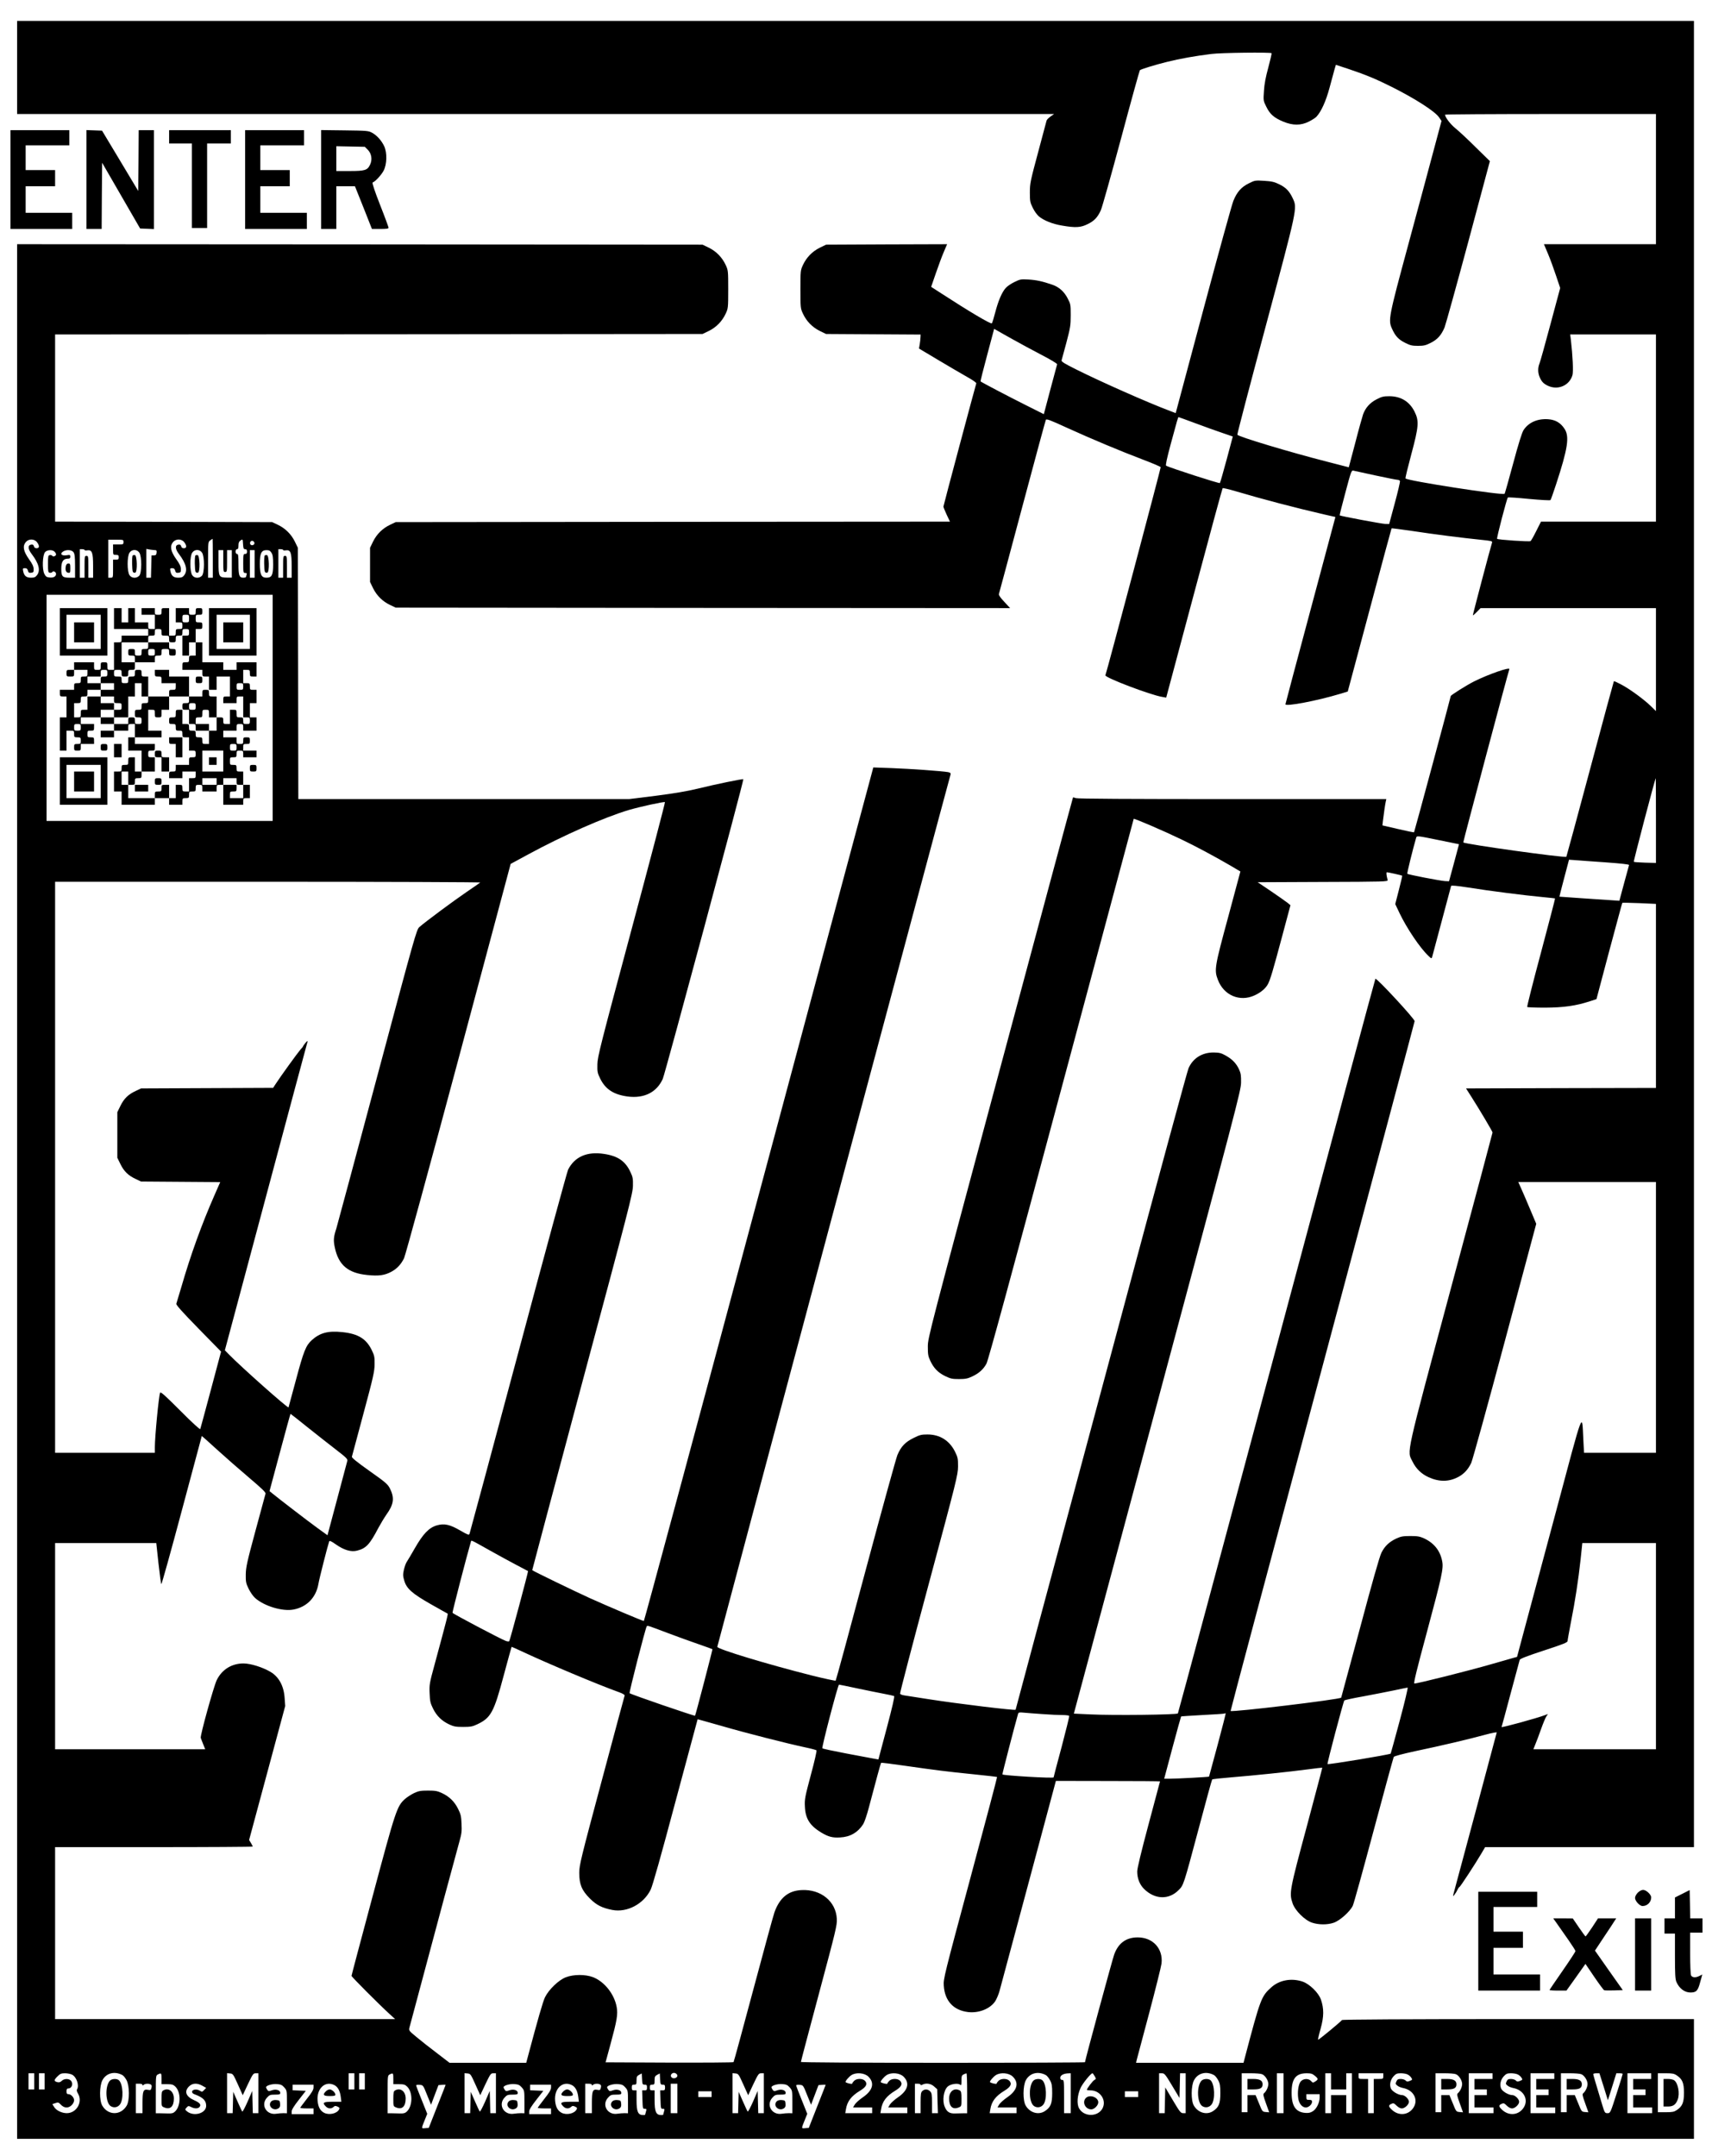 <svg xmlns="http://www.w3.org/2000/svg" version="1.0" width="2402.667" height="3025.333" viewBox="0 0 1802 2269"><path d="M18 71v49h1091.5l-3.7 2.6c-2.1 1.5-4 3.4-4.2 4.3-.3.9-4.3 16-9 33.7-8.1 30.1-8.6 32.6-8.6 42.1 0 9.1.3 10.5 3.1 16.1 1.6 3.4 4.5 7.3 6.2 8.8 5.2 4.4 14.6 8.2 24.5 9.8 14.3 2.5 19.8 2.1 27-1.5 7-3.4 10.5-7.1 13.9-14.6 1.3-2.8 10.9-37 21.4-76 10.4-38.9 19.3-71 19.7-71.4 1.2-1.1 16.1-5.7 28.7-8.8 13.1-3.3 30.1-6.3 46.5-8.3 10.2-1.3 62.3-1.9 63.4-.8.3.3-1.3 7.1-3.4 15-2.8 10.2-4.2 17.5-4.6 24.7-.7 10.1-.7 10.3 2.5 16.7 3.8 7.8 8.1 11.6 17.8 15.6 10 4.2 18.6 4.2 26.9 0 3.3-1.6 7-4 8.1-5.2 5-5.4 10-16.5 13.7-30.3 2.1-7.7 4.4-16.3 5.2-19.2l1.5-5.1 14.2 4.7c17.8 6 28.3 10.4 44.7 18.6 24.9 12.5 45.4 25.7 49.7 32l2.6 3.8-8.2 30.6c-4.5 16.8-16.5 61.6-26.8 99.6-20.8 76.8-21.3 79.5-17 88.7 3.4 7.6 6.9 11.3 13.9 14.7 5.1 2.6 7.3 3.1 13.3 3.1 6 0 8.2-.5 13.3-3.1 7.2-3.6 11.2-8 14.7-16.3 1.3-3.4 12.6-44.1 25.1-90.6l22.6-84.4-14.9-14.6c-8.1-8.1-17.7-17-21.3-19.9-5.5-4.5-10.8-11.5-11-14.4 0-.4 50-.7 111-.7h111v137h-117.9l4.3 10.2c2.4 5.7 6.2 16.1 8.5 23.1l4.3 12.8-10.2 38c-5.6 21-10.8 39.6-11.6 41.5-1.8 4.4-1.8 9.6.1 14.1 2.1 5 4.2 7.2 9 9.4 10.5 4.8 22.4-.4 25.6-11.2 1.1-3.6.3-20.5-1.7-37.7l-.7-5.2H1743v197h-121l-5 9.9c-2.7 5.5-5.4 10.2-6 10.6-1.3.8-34.2-1.4-35.2-2.4-.7-.6 10.2-42.4 11.3-43.5.3-.4 10.4.3 22.4 1.5 11.9 1.1 22.1 1.7 22.5 1.2.4-.4 3-7.8 5.8-16.3 12.5-38.1 14.4-50.6 8.9-58.8-4.2-6.4-9.7-9.5-17.4-10-11.1-.7-20.4 3.4-25.7 11.5-1.6 2.5-5.4 14.5-10.9 35.1-4.6 17.2-8.7 31.5-9 31.9-2 1.9-103.4-13.8-104.3-16.2-.3-.6 2.5-12 6.1-25.4 7.9-29.4 8.3-35.1 3.4-44.9-5.3-10.6-14.4-16.2-26.6-16.2-6.1 0-8 .5-13.4 3.3-7 3.6-11.7 8.9-14.2 15.9-.8 2.4-4.6 15.8-8.2 29.9l-6.8 25.7-22.9-5.9c-39.2-10-93.7-26.4-94.4-28.4-.3-.6 13.1-51.7 29.7-113.6 33.6-125.4 33.5-124.7 28.7-135-3.6-7.7-7.1-11.4-14.2-14.9-5.3-2.6-7.9-3.2-16-3.7-9.3-.6-9.8-.5-16 2.6-8 3.9-12.6 9.1-16.4 18.5-1.6 3.9-15.9 55.8-31.8 115.3l-28.9 108.1-6-2.3c-23.4-8.8-72.8-30.7-98.8-43.7-12.6-6.3-15.7-8.2-15.3-9.6.3-.9 2.5-9.4 5.1-18.8 4.1-15.6 4.5-18 4.5-28.6 0-11.2-.1-11.9-3.3-17.9-3.6-7-9-11.8-15.9-14.2-10.4-3.6-16.9-5-25-5.5-8.3-.5-9.1-.3-15.2 2.7-3.6 1.7-7.7 4.6-9.2 6.4-4 4.6-7.8 13.7-10.9 25.7-1.5 5.8-3.1 10.9-3.5 11.3-1 1.1-23.8-12.4-53.2-31.5l-10.7-6.9 4.9-14.2c2.7-7.8 6.4-17.9 8.4-22.5l3.5-8.2-63.7.2-63.7.3-6.6 3.2c-7.9 3.9-14 10.2-17.7 18.1-2.6 5.6-2.7 6.1-2.7 25.7s.1 20.1 2.7 25.7c3.7 7.9 9.8 14.2 17.7 18.1l6.6 3.2 49.7.3 49.8.3-.1 2.7c0 1.5-.4 4.8-.8 7.4l-.8 4.6 20.1 12c11.1 6.6 24.7 14.6 30.4 17.8 6 3.3 10.1 6.2 9.8 6.9-.8 2.2-34.6 128.7-34.6 129.7 0 .5 1.5 4.3 3.4 8.4l3.5 7.4-291.7.2-291.7.3-5.7 2.7c-7.9 3.7-14.2 9.8-18.1 17.7l-3.2 6.6v36l3.2 6.6c3.9 7.9 10.2 14 18.1 17.7l5.7 2.7 323.4.3 323.3.2-6.1-6.6c-4.1-4.3-6-7.1-5.7-8.2.3-.9 11.4-42.2 24.6-91.7 13.2-49.5 24.4-90.7 24.8-91.6.6-1.3 4.2 0 22.9 8.6 25.8 11.7 54.3 23.7 79.8 33.4 9.8 3.7 18 7.2 18.2 7.8.3.7-56.4 214.2-58.2 219-.8 2.4 47.8 20.9 60 22.8l4 .7 29.4-109.9c16.1-60.4 29.6-110.1 30-110.5.3-.4 6.7 1.1 14.1 3.3 28.3 8.4 62.8 17.4 93.1 24.4l11.5 2.6-26.3 98.2c-14.5 54-26.3 98.5-26.3 98.9 0 2.7 33.4-3.7 57-10.8l8.6-2.6 22.9-85.6c12.6-47.2 23-85.9 23.2-86.1.2-.3 9.9 1 21.6 2.7 22.9 3.5 52.8 7.3 72.5 9.3 10.9 1.1 12.2 1.4 11.7 2.9-2 6.3-20.5 76.4-20.2 76.6.2.2 2.1-1.4 4.2-3.6l3.9-4H1743v108.4l-5.2-5.1c-7.4-7.2-22.4-18.2-31.2-22.8-4.1-2.2-7.6-3.8-7.9-3.5-.2.3-11.5 41.8-25 92.4-13.5 50.5-24.8 92-25 92.3-1.5 1.4-106.5-13.2-108.5-15.1-.3-.4 47.1-178.7 48.5-182.3 1-2.7-21.7 5.2-37 12.8-7.8 3.9-24.7 14.5-24.7 15.5s-38.2 142.9-38.6 143.3c-.2.3-7.8-1.3-16.9-3.4l-16.4-3.8.5-4.6c.9-7.8 2.5-18.5 3.1-20.9l.5-2.2h-162c-108.6 0-163-.3-164.8-1-1.5-.6-2.8-.9-3-.7-.2.2-34.6 128.1-76.5 284.3-74.9 279.2-76.2 284.1-76.3 293.4 0 8.2.3 10.3 2.5 15 3.7 7.9 8.1 12.5 15.6 16.2 5.8 2.8 7.5 3.2 14.7 3.2 6.6 0 9.2-.5 13.6-2.6 7.2-3.3 12-7.5 15.3-13.6 1.9-3.4 25.5-90.3 78.7-288.8 41.8-156.1 76.2-284.2 76.3-284.6.2-.8 31 12.4 49.7 21.4 15.1 7.2 34.9 17.8 51.6 27.5l11 6.5-12.8 47.7c-14.4 53-14.9 56-10.8 66.5 6.2 16.2 23 23.3 38.5 16.2 6.6-3 11.8-7.4 14.2-12.1 2.4-4.6 5.2-14 14.8-49.9l8.8-32.9-2.9-2.4c-1.6-1.3-9.3-6.7-17.2-12.1l-14.4-9.7 68.7-.3c64.7-.2 68.6-.3 68.1-2-1.3-4.8-1.7-8.2-.8-8.2 1.3 0 15.6 3.2 16.1 3.6.2.2-1.4 7-3.5 15.1l-3.8 14.8 4.5 9.5c7.7 16.1 21.7 36.9 30.7 45.3 2.7 2.6 3.1 2.7 3.6 1 .3-1 4.8-18 10.1-37.8 5.3-19.8 9.7-36.5 9.9-37.1.3-.7 6-.2 18.3 1.7 20.9 3.4 59.4 8.3 77.8 10 7.2.7 13.1 1.3 13.3 1.5.2.1-6.5 25.7-14.8 56.9-8.4 31.2-14.9 57-14.5 57.3.4.4 8.8.7 18.8.7 19.5-.1 32.4-1.9 47.1-6.7l7-2.3 13.4-50.5c7.5-27.8 13.6-50.7 13.8-50.8.1-.2 8.2-.1 17.8.3l17.6.8V1145l-100 .2-99.9.3 5.8 9.1c8.1 12.7 22.1 36.2 22.1 37.3 0 .5-19.6 73.9-43.6 163.2-48.9 182.2-46.5 171.2-40.6 183.2 3.7 7.5 9.3 12.9 16.7 16.3 11.3 5.2 21.7 5.1 31.7-.3 6-3.3 10.1-7.8 13.4-14.7 1.3-2.8 17.3-60.6 35.4-128.3l33-123.3-6.4-15.2c-3.5-8.4-7.8-18.3-9.5-22.1l-3-6.7H1743v285H1667.3l-.7-13.3c-1.6-29.6 1.3-37.6-30 79.6-15.4 57.3-30.6 114.2-33.9 126.4l-5.9 22.1-3.7 1c-2 .5-12.4 3.5-23.1 6.6-23 6.7-79.5 20.9-81.3 20.4-1-.2 2.7-15.2 13-53.3 16.1-60 17.8-67.7 16.3-75.4-2.1-11-8.5-19.1-19-24-4.6-2.1-7-2.5-14.5-2.5s-9.9.4-14.5 2.5c-7.8 3.6-12.5 8.1-16 15.2-2 4.1-9.7 31.2-22.5 79.2-10.8 40.1-19.7 73-19.8 73.2-2 2-114.8 15.5-116.4 14-.2-.3 43.3-163.4 96.7-362.6 53.3-199.2 97-362.7 97-363.4 0-2.5-40.2-45.9-41.3-44.6-.3.2-47 174-103.8 386.2-56.9 212.2-103.7 386.3-104.1 387-.8 1.4-67.9 2.2-92.4 1l-17.1-.8 87.9-327.5c82.9-309 87.9-328 88.1-336.5.1-7.5-.2-9.8-2.1-14-2.9-6.3-7.1-10.7-14.1-14.6-4.6-2.6-6.6-3.1-12.5-3.2-12.2-.1-21.9 5.9-26.6 16.6-1.2 2.6-32.3 117.1-69.1 254.5-36.9 137.3-77.3 288.1-90 335-12.6 47-22.9 85.5-22.9 85.6 0 1.1-61.7-6.4-91-11-12.4-1.9-24.2-3.8-26.3-4.1-2.1-.3-4.1-1.1-4.3-1.8-.3-.7 13.3-52.7 30.2-115.6 29.4-109.3 30.7-114.8 30.8-123.5 0-8.2-.2-9.6-3.2-15.6-5.8-11.7-16-18.1-28.9-18.1-6.3 0-8.2.4-14.7 3.7-8.8 4.3-13.3 9.1-17 17.9-1.4 3.4-16.5 58.1-33.5 121.5-16.9 63.4-31.1 115.6-31.5 116-.4.3-11.8-2.1-25.4-5.5-46.7-11.8-99.2-27.7-99.2-30.1 0-1.1 241.3-903.4 245.6-918.3.3-1.2-.4-1.8-2.8-2.3-6.5-1.1-39.7-3.5-59-4.2l-19.6-.7-.9 3.4c-.6 1.9-54.7 204-120.4 449.1-65.7 245.2-119.8 445.8-120.2 445.8-1.4 0-36.8-15-57.2-24.2-15.8-7.2-59-28.1-60.3-29.3-.1-.1 23.7-89.2 52.8-198.1 49.1-182.9 53.1-198.5 53.2-206.4.2-7.2-.2-9.4-2.4-14-5.4-11.9-13.3-17.4-28.2-19.6-17.7-2.7-30.7 3-37.6 16.5-1.1 2.2-24.7 88.9-52.5 192.8-27.8 103.8-50.9 189.6-51.3 190.6-.6 1.5-1.7 1.1-9.4-3.3-11.2-6.6-17.2-7.9-25.1-5.6-8.2 2.4-14.4 8.9-23.1 24.1-3.8 6.6-7.6 13.1-8.6 14.5-.9 1.4-2.2 5.1-2.9 8.2-1.1 4.9-1 6.6.4 11.3 2.4 8.4 8.2 13.6 28.1 24.9 9.3 5.3 17.2 9.7 17.5 9.8.7.3-.6 5.4-13.7 53.8-5.3 19.4-5.6 21-5.2 30.1.3 8.3.8 10.4 3.6 16.1 3.8 7.7 9.2 13 17.1 16.7 4.7 2.2 7 2.6 14.6 2.6s9.9-.4 14.5-2.6c14.6-6.8 17.8-12.5 28.1-51.2 4.5-16.6 8.2-30.3 8.4-30.5.1-.1 5.5 2.3 12.1 5.4 26.5 12.4 78.3 34.2 101.1 42.4 3.4 1.2 6 2.7 5.8 3.4-.2.6-11.1 40.9-24.1 89.6-22.1 82.4-23.7 89.1-23.7 97 0 12.1 2.6 18.5 11.2 27.1 6.9 6.9 12.8 9.9 23.6 12 15.5 3 33-6.2 40.4-21.4 2-4.1 10.7-34.9 26.1-92.7 12.8-47.6 23.2-86.5 23.3-86.6.1 0 11.7 3.2 25.7 7.2 25.5 7.4 68.3 18.3 88 22.5 5.8 1.2 10.9 2.6 11.4 3 .5.4-2.1 11.8-5.9 25.8-6.2 23.2-6.7 25.7-6.3 33.3.5 12.8 5.2 20.2 17.3 27.5 7.4 4.4 11.8 5.6 19.8 5.1 10.6-.5 18.6-5.2 24.3-14 1.3-2.1 3.9-9.7 5.8-17 7.5-28.5 12.6-47.1 13-47.5.3-.3 11.7 1.1 25.3 3.1 32.2 4.6 43.8 6.1 72.6 9 13.1 1.3 24 2.6 24.2 2.8.2.2-12.4 48-28.1 106.3-27.7 102.9-28.5 106.2-28 113.3 1 16 10.2 26 25.7 27.8 11.3 1.3 23.2-3.5 28.5-11.5 1.4-2.3 3.5-7.1 4.5-10.8 1-3.8 14.8-55 30.6-113.9l28.7-107.1 54.8.1c30.1 0 54.8.2 54.8.4 0 .1-5.4 20.4-12 45-7.8 29.1-12 46.6-12 49.8 0 7.2 2.5 13.7 7.1 18.3 11.2 11.2 26 11.8 36.3 1.5 5.5-5.5 5.1-4.3 21.7-66.4 7.2-27.2 13.4-49.8 13.8-50.2.3-.4 9.6-1.4 20.6-2.3 23.5-1.9 60.3-5.7 80.6-8.4 7.9-1.1 14.5-1.8 14.7-1.7.1.2-7.3 28.1-16.4 62.2-18.1 67.2-18.5 69.7-14.9 80.4 2.6 7.8 12.8 17.9 20.5 20.5 7 2.3 16 2.4 22.8.1 6.5-2.2 17.1-11.7 20.1-17.9 1.1-2.3 11-38.2 22.1-79.7 11.1-41.5 20.6-76.1 21-76.9.5-.9 8.8-3.1 23.1-6.2 26.3-5.5 56.5-12.6 73.6-17.3 6.7-1.8 11.9-2.8 11.7-2.2-.2.6-9.8 36.6-21.4 80.1-11.6 43.4-22 82.1-23.1 86-1.9 7-1.9 7 .1 4.5 1.1-1.4 2.5-3.7 3.2-5.3.7-1.5 1.6-2.7 1.9-2.7.8 0 16.1-23.4 22.8-34.7l4.3-7.3H1783V22H18v49zm1049 286.7c6.9 3.9 20.1 11 29.3 15.8 9.3 4.8 16.6 9.2 16.4 9.9-.2.6-3.4 12.7-7.2 26.8l-6.8 25.7-20.1-10.1c-17.6-8.8-45.4-23.4-46.5-24.4-.2-.2 2.9-12.7 7-27.9l7.3-27.4 4.1 2.3c2.2 1.3 9.6 5.5 16.5 9.3zm191.4 87.8c9.6 3.6 22.4 8.2 28.4 10.2l10.8 3.7-6.4 24c-3.6 13.3-6.8 24.5-7.2 25-.7.7-53.1-16.2-56.6-18.3-.7-.4.8-7.6 4.7-22.1 7-26.1 7.9-29 8.4-29 .2 0 8.2 2.9 17.9 6.5zm189.4 54.9c11.7 2.5 22.2 4.6 23.3 4.6 1.1 0 2.2.6 2.5 1.3.2.7-2.2 11.2-5.5 23.3l-5.9 21.9-4.3-.1c-4-.2-46.9-8.2-47.8-9-.2-.2 2.5-10.9 6-23.9 5.8-21.9 6.4-23.6 8.3-23.2 1.2.2 11.7 2.5 23.4 5.1zM1743 863.6v44.6l-11.4-.3c-6.3-.2-11.7-.6-11.9-.9-.5-.5 22.5-88 23.1-88 .1 0 .2 20.1.2 44.6zm-227.9 20.7l20.6 4.2-5.2 19.5-5.3 19.5-4.3-.2c-5-.3-38.8-6.8-39.6-7.7-.5-.4 5.6-25.1 9.3-37.9.7-2.2.6-2.3 24.5 2.6zm175.2 23.3c16.4 1.2 24.6 2.1 24.4 2.8-.2.6-2.6 9.3-5.3 19.4l-4.9 18.2-7.5-.5c-4.1-.3-18.3-1.2-31.5-2.1-13.2-.9-24-1.7-24.1-1.7-.1-.1 2.2-8.9 5-19.6l5.1-19.3 7 .5c3.9.3 18.2 1.4 31.8 2.3zM516 1632c8.5 4.8 20.9 11.5 27.5 15 6.6 3.5 12.1 6.4 12.3 6.5.4.4-19 72.9-19.8 73.8-.4.4-2 .3-3.6-.3-5.6-2.1-55.6-28.5-56.1-29.6-.3-.8 15-60 19.3-74.6.6-2.1-1.4-3 20.4 9.2zm1227 100.5V1841h-129l2.1-5.3c1.2-2.8 3.9-10 6-16 2.1-5.9 4.6-11.9 5.5-13.2l1.7-2.6-2.9 1.1c-8.2 3.2-46.2 13.6-45.9 12.6.3-.6 4.5-16.4 9.5-35.1 5-18.7 9.3-34.7 9.6-35.6.3-1.1 8.2-4.2 25.4-9.8 21.1-6.9 25-8.5 25-10.1 0-1 1.6-9.7 3.4-19.2 4.5-22.4 8-45.4 10.3-66.7l1.8-17.1h77.5v108.5zm-1040.9-14.1c10.7 4 25.7 9.5 33.4 12.1 7.7 2.7 14.2 5 14.4 5.2.3.2-17.7 69.2-18.3 70-.5.6-67.5-22.4-68.9-23.7-.7-.6 16.5-67.8 18-70.3.7-1.2 1-1 21.4 6.7zm200 58.5c10.1 2.1 22.8 4.7 28.1 5.7 5.4 1 10.3 2.1 10.9 2.4.7.5-1.8 11.3-7.7 33.6-4.8 18.1-8.8 33-8.8 33.1-.1.1-1.8-.2-34.1-6.3-13.2-2.5-24.4-4.9-24.9-5.4-.9-.9 16.4-67 17.5-67 .4 0 8.9 1.7 19 3.9zm571.3 33.7c-5.1 19.1-9.5 34.8-9.6 35-1.2 1.1-65.7 11.8-66.5 11-.6-.6 16.7-65.8 17.7-67 .5-.4 9.3-2.4 19.7-4.2 10.3-1.9 24.9-4.8 32.3-6.3 7.4-1.6 14-2.9 14.6-3 .6-.1-3 15.2-8.2 34.5zm-375.9-6.6c7.7.6 17 1 20.7 1 3.7 0 6.9.4 7.2.9.3.4-3.3 15-7.9 32.4-4.7 17.4-8.5 31.9-8.5 32.3 0 1.2-52.6-1.9-53.9-3.1-.3-.3 12.7-50.5 16.5-63.8.5-1.5 1.4-1.7 6.2-1.2 3.1.3 12 1 19.7 1.5zm184.2 32.2c-4.9 18.3-9 33.4-9.1 33.6-.4.4-33.4 2.2-40.7 2.2h-6.5l8.7-32.6c4.8-17.9 8.9-32.7 9.1-32.9.1-.2 10.2-.8 22.3-1.5 12.1-.6 22.5-1.3 23-1.5.6-.2 1.3-.4 1.6-.4.3-.1-3.5 14.9-8.4 33.1z"/><path d="M11 189v52h65v-17H27v-28h31v-17H27v-26h46v-16H11v52zM91 189v52h16l.2-34.8.3-34.9 20 34.6 20 34.6 7.3.3 7.2.3V137h-16l-.2 32-.3 32-19-31.7-19.1-31.8-8.2-.3-8.2-.3V189zM178 144v7h24v89h16v-89h25v-14h-65v7zM258 189v52h65v-17h-49v-28h31v-17h-31v-26h46v-16h-62v52zM338 188.9V241h16v-45h19.6l9 22.5 8.9 22.5h8.8c6.3 0 8.7-.3 8.7-1.3 0-.6-4-11.6-9-24.2-5.6-14.3-8.5-23.1-7.8-23.4 2.7-.9 9.2-7.9 11.6-12.5 3.5-6.8 3.8-18.7.6-25.7-2.8-6-7.8-11.5-12.8-14.2-3.8-2.1-5.6-2.2-28.8-2.5l-24.8-.3v52zm49.1-31.3c4 4 5 10.4 2.4 15.8-2.8 5.8-5.4 6.6-21.5 6.6h-14v-26.1l15 .3 15 .3 3.1 3.1zM18 1254v997h1765v-126h-184.9c-117.2 0-185.2.4-185.6 1-1 1.6-24.7 21.2-25.1 20.7-.3-.2.9-5.6 2.7-11.8 3.5-12.7 3.5-20.8.3-30.4-2.5-7.2-12-16.5-19.4-19-11.7-3.9-24.4-1.6-32.9 6.1-10.6 9.6-11.3 11.4-28.1 75.1l-1.1 4.3h-113.1l.6-2.8c.4-1.5 6.3-23.6 13.1-49.2s12.7-49.3 13.1-52.6c1.7-15.6-9.1-27.4-25.1-27.4-12.2 0-20.5 6.1-24.8 18.2-2.1 6-30.7 111.4-30.7 113.2 0 .3-67.3.6-149.5.6-92.3 0-149.5-.4-149.5-.9 0-.6 8.6-33.1 19.1-72.3 17.7-66.2 19.1-71.7 18.7-78.3-.9-18.4-16.8-31.4-37.2-30.3-13.9.7-22.9 8.1-28.4 23.3-1.2 3.3-11.2 40-22.3 81.5-11.1 41.5-20.4 75.8-20.8 76.3-.4.4-30.9.6-67.7.5l-67-.3 5.3-19.5c6.7-24.7 7.8-31.1 6.4-38.7-2.5-13.7-12.9-26.7-24.8-31.4-8.2-3.1-20.5-3.1-28.8.1-7.5 2.9-17.9 12.9-21.9 21.1-2.2 4.7-7.3 22.2-18.7 65.1l-1 3.8H473.2l-13.3-10.2c-7.4-5.6-17.1-13.2-21.6-17-8-6.6-8.1-6.8-7.3-10 30-112.3 50.7-189.3 52.7-196.2 2.1-7.4 2.5-10.4 2.1-18.1-.3-7.9-.8-10.1-3.6-15.7-3.8-7.7-9.2-13-17.1-16.7-4.7-2.2-7-2.6-14.6-2.6s-9.9.4-14.6 2.6c-3.1 1.5-7.5 4.3-9.7 6.3-8.4 7.6-9.7 11.5-33.8 101.6-12.3 45.9-22.4 83.9-22.4 84.5 0 1 28.9 30 40.2 40.3l5.7 5.2H58v-181h104c57.2 0 104-.3 104-.6 0-.4-.9-2.1-1.9-3.8l-1.9-3.1 19-70.5 19-70.5-.6-8.3c-.8-12.8-6-22.4-15-27.7-8.4-4.9-20.6-8.7-28.1-8.8-12.5-.1-23 6.4-28.4 17.6-3.2 6.7-17.5 58.2-16.8 60.7.3.8 1.4 3.9 2.6 6.8l2.1 5.2H58v-217h106.5l2.3 21.3c1.3 11.6 2.6 21.5 3 21.9.4.4 10.1-34.5 21.6-77.5 11.5-43 21-78.3 21-78.4.1-.1 7.3 6.4 16.1 14.4s24 21.3 33.8 29.6c13.3 11.3 17.6 15.4 17.2 16.7-.3 1-5.1 18.6-10.6 39.1-8.9 32.9-10.1 38.4-10.2 46-.1 7.8.2 9.2 3.1 15.2 1.8 3.6 4.8 7.9 6.8 9.6 9.6 8.5 28.7 14.2 40.1 12.1 14.2-2.6 24-12.6 26.5-27.2.8-5.1 9.6-39.6 11.3-44.6.4-1 2.5 0 7 3.2 8.6 6 16 8.2 22.3 6.6 9.5-2.4 13.3-6.4 22.5-24 2.2-4.1 6-10.4 8.4-13.9 7.9-11 8.7-17.6 3.7-27.6-2.3-4.5-4.5-6.4-21.5-18.4-13.5-9.6-18.8-13.9-18.5-15 .3-.9 5.7-21.2 12.1-45.1 10.4-38.6 11.7-44.5 11.8-52.1.1-7.8-.2-9.2-3.1-15.2-5.8-11.8-14.4-17-30.8-18.7-15.1-1.6-23.6.7-32.3 8.5-6.1 5.6-8.5 11.5-16.5 41.5-4.2 15.7-7.8 28.8-7.9 29.2-.4 1.4-50.3-42.9-62.6-55.6l-4.4-4.5 43.3-161.8c23.8-89 43.5-162.5 43.8-163.3.2-.8-.7-.2-2.2 1.5-1.4 1.6-2.5 3.3-2.6 3.6 0 .4-1.2 2-2.8 3.6-2.6 2.9-21.3 28.7-26.3 36.5l-2.4 3.7-69.5.3-69.5.3-5.5 2.6c-8 3.7-12.5 8.1-16.2 15.7l-3.3 6.7v48l3.3 6.7c3.7 7.6 8.2 12 16.2 15.7l5.5 2.6 41.6.3 41.7.3-6 13.7c-13.4 30.4-25.2 63.1-34.7 96-2.7 9.2-5.2 17.4-5.5 18.3-.5 1.1 6.1 8.5 23.2 26l23.9 24.4-10.7 40.1c-5.9 22-10.9 40.6-11.2 41.4-.2.8-8.3-6.5-21-19.3-16.1-16.1-20.7-20.3-21.3-18.9-1.4 3.7-5.5 46-5.5 57.4v5.8H58V928h224.2c123.3 0 223.8.4 223.3.8-.6.5-6.8 4.8-14 9.7-13 8.8-44.3 32-50.1 37.2-3 2.7-4.5 8.2-44.4 157.3-22.7 85-42.1 157-43 160-2.9 8.8-3.2 12.4-1.6 19.9 3.9 18.5 13.9 27 34.3 29 12 1.2 18.2.4 25.5-3.6 5.8-3.2 9.9-7.6 13.1-14.1 1.3-2.6 27.1-97 57.3-209.8l54.9-205.2 18.5-10c36.2-19.7 80-39 105.8-46.7 12-3.5 36.6-8.9 38.1-8.3.4.2-15.4 60.4-35.1 133.8-32.8 122.3-35.9 134.2-36 142.1-.2 7.9.1 9.2 3 15.2 5.5 11.1 14.1 16.7 28.7 18.7 17.4 2.3 30.7-4.3 37.1-18.5 2.4-5.2 85.6-314.6 84.8-315.4-.6-.6-28.8 5.2-47.9 9.9-11.1 2.7-24.7 5-44.1 7.5l-28.2 3.5H314l-.2-132.3-.3-132.2-3.2-6.6c-3.9-7.9-10.2-14-18.1-17.7l-5.7-2.7-114.2-.3L58 549V352l340.8-.2 340.7-.3 6.6-3.2c7.9-3.9 14-10.2 17.7-18.1 2.6-5.6 2.7-6.1 2.7-25.7s-.1-20.1-2.7-25.7c-3.7-7.9-9.8-14.2-17.7-18.1l-6.6-3.2-360.7-.3L18 257v997zm206-666.5V608h-5v-18.9c0-18.4.1-18.9 2.3-20.4 1.2-.9 2.3-1.6 2.5-1.6.1-.1.2 9.1.2 20.4zm34-9.5c1.5 0 2 .7 2 2.5s-.5 2.5-2 2.5c-1.9 0-2 .7-2 10 0 9.5.1 10 2.1 10 1.5 0 1.9.4 1.5 1.6-.3.9-.6 2-.6 2.5s-1.3.9-3 .9c-4.2 0-5-2.3-5-14.4 0-8.8-.3-10.6-1.5-10.6-.9 0-1.5-.9-1.5-2.5s.6-2.5 1.5-2.5c1.1 0 1.5-1.1 1.5-3.9 0-2.9.6-4.2 2.3-5.4 2.2-1.4 2.2-1.4 2.5 3.9.3 4.6.6 5.4 2.2 5.4zm-219.1-7.4c2.9 3.7 2.7 6.4-.3 6.4-1.6 0-2.6-.7-2.9-2.1-.4-1.5-1.2-2-2.9-1.7-3.7.5-3.5 4.6.5 9.8 7.7 10.1 9.5 17.4 5.6 22.4-1.6 2.1-2.9 2.6-6.3 2.6-4.9 0-7.2-1.9-8.2-6.8-.6-2.9-.4-3.2 1.9-3.2 1.8 0 2.6.7 3.1 2.6.5 2 1.2 2.5 3.4 2.2 2.4-.3 2.7-.7 2.6-4-.1-2.7-1.4-5.5-4.9-10.3-5.8-8.2-6.9-13.5-3.5-17.8 3-3.8 9-3.8 11.9-.1zm91.1-.1c0 2.4-.3 2.5-5.5 2.5H119v5.5c0 5.4 0 5.5 3 5.5 2.5 0 3 .4 3 2.5s-.5 2.5-3 2.5h-3v9.5c0 9.5 0 9.5-2.5 9.5H114v-40h8c7.9 0 8 0 8 2.5zm63.9.1c2.9 3.7 2.7 6.4-.3 6.4-1.6 0-2.6-.7-2.9-2.1-.4-1.5-1.2-2-2.9-1.7-3.7.5-3.5 4.6.5 9.8 7.7 10.1 9.5 17.4 5.6 22.4-1.6 2.1-2.9 2.6-6.3 2.6-4.9 0-7.2-1.9-8.2-6.8-.6-2.9-.4-3.2 1.9-3.2 1.8 0 2.6.7 3.1 2.6.5 2 1.2 2.5 3.4 2.2 2.4-.3 2.7-.7 2.6-4-.1-2.7-1.4-5.5-4.9-10.3-5.8-8.2-6.9-13.5-3.5-17.8 3-3.8 9-3.8 11.9-.1zm73.9.7c.4 2-2.5 3.4-4 1.9s-.1-4.4 1.9-4c1 .2 1.9 1.1 2.1 2.1zM89 578.8c0 .5 1.3.7 2.9.4 5-.7 6.1 2.3 6.1 16.5V608h-5v-11.5c0-10.8-.1-11.5-2-11.5s-2 .7-2 11.5V608h-5v-30h2.5c1.4 0 2.5.4 2.5.8zm74.3.2c1.4 0 1.8.6 1.5 2.7-.2 2.2-.8 2.8-2.8 2.8h-2.5l-.3 11.7-.3 11.8H154V577.7l3.8.7c2 .3 4.5.6 5.5.6zm134.7-.2c0 .5 1.3.7 2.9.4 5-.7 6.1 2.3 6.1 16.5V608h-5v-11.5c0-10.8-.1-11.5-2-11.5s-2 .7-2 11.5V608h-5v-30h2.5c1.4 0 2.5.4 2.5.8zm-240.6 1.8c.9.8 1.6 2.1 1.6 2.9 0 1.7-3.2 2.9-4 1.4-.4-.6-1.6-.9-2.6-.7-1.7.3-1.9 1.3-1.9 9.3s.2 9 1.9 9.3c1 .2 2.2-.1 2.6-.7 1-1.7 4-.2 4 1.9 0 2.7-2.5 4.2-6.7 3.8-3.2-.3-4.1-.9-5.6-3.8-2.5-4.8-2-19.9.8-23 2.2-2.4 7.7-2.7 9.9-.4zm20 .6c1.2 1.7 1.6 5 1.6 14.5V608h-5.9c-7.5 0-8.6-1.3-8.6-9.5 0-7.3 2-10.5 6.7-10.5 2.2 0 2.8-.5 2.8-2.1 0-1.9-.4-2.1-3.9-1.5-5.1.8-7.4-1.4-3.9-3.8 3.4-2.4 9.3-2.1 11.2.6zm69.3.5c2.7 4.1 2.6 21.2-.1 24.2-2.9 3.1-8.1 2.8-10.3-.6-2.6-3.9-2.6-19.7 0-23.6 2.5-3.8 7.9-3.8 10.4 0zm66 0c2.7 4.1 2.6 21.2-.1 24.2-2.9 3.1-8.1 2.8-10.3-.6-2.6-3.9-2.6-19.7 0-23.6 2.5-3.8 7.9-3.8 10.4 0zm22.3 8.8c0 10.8.1 11.5 2 11.5s2-.7 2-11.5V579h5v28.9h-5.2c-8.4-.1-8.8-.9-8.8-16.1V579h5v11.5zm33 3V608h-5v-29h5v14.5zm17.7-11.8c1.4 2.1 1.8 4.8 1.8 12.4 0 11.3-1.4 13.9-7.1 13.9-5.3 0-6.9-3.4-6.9-14.5 0-11.2 1.6-14.5 7-14.5 2.7 0 3.9.6 5.2 2.7zM287 745v119H49V626h238v119zm36.3 756.8c9.5 7.6 23 18.2 30 23.6 10.8 8.3 12.8 10.2 12.3 12-.3 1.1-5.1 19.3-10.7 40.2l-10.2 38.2-11.6-8.4c-10.1-7.4-38-28.8-46.5-35.7l-2.9-2.4 10.9-40.6c6-22.4 11-40.7 11.2-40.7.2 0 8.1 6.2 17.5 13.8zm-194.5 682.1c1.2.6 3.2 3.1 4.4 5.4 3.2 5.9 3.3 21.4.2 26.7-6.2 10.6-19.6 10.6-25.8 0-3.1-5.3-3-20.8.2-26.7 4-7.5 12.8-9.8 21-5.4zm584.2.6c0 2.1-3.2 3.5-5.3 2.4-3.7-2.1-.2-6.8 3.5-4.8 1 .5 1.8 1.6 1.8 2.4zm387.8-.6c1.2.6 3.2 3.1 4.4 5.4 1.9 3.5 2.3 5.8 2.3 13.7 0 10.8-1.6 14.8-7.5 18.7-6.7 4.6-15.9 2-20.4-5.7-3.1-5.3-3-20.8.2-26.7 4-7.5 12.8-9.8 21-5.4zm177 0c1.2.6 3.2 3.1 4.4 5.4 1.9 3.5 2.3 5.8 2.3 13.7 0 10.8-1.6 14.8-7.5 18.7-6.7 4.6-15.9 2-20.4-5.7-3.1-5.3-3-20.8.2-26.7 4-7.5 12.8-9.8 21-5.4zM36 2190.5v8.5h-6v-17h6v8.5zm11 0v8.5h-6v-17h6v8.5zm28.9-7c4.7 2.4 7.7 11.4 5.2 15.4-.6.9-.2 2.5 1 4.5 5.3 8.7-1.5 20.6-11.8 20.6-5.1 0-11-2.8-13.2-6.3l-2-3.2 3.2-1.1c2.9-1 3.4-.8 5.9 1.8 3.4 3.6 7.9 3.8 11.3.3 1.4-1.3 2.5-3.6 2.5-5 0-3-3.2-6.5-6-6.5-1.6 0-2-.7-2-3 0-2.2.5-3 1.8-3 4 0 5.7-5.4 2.6-8.4-2.2-2.2-7-2-9.4.4-1.4 1.4-2.8 1.8-4.5 1.4-3.9-1-3.9-2.2-.2-5.9 3-3 4.2-3.5 8.1-3.5 2.6 0 6 .7 7.5 1.5zm94.1 4.2v5.8h5.9c4.9 0 6.4.4 8.5 2.4 6.3 5.9 6.1 20.8-.4 26.6-1.6 1.5-3.5 2-7.3 1.8-2.9 0-6.9-.1-8.9-.2H164v-19.9c0-19.6 0-19.9 2.3-21 3.5-1.7 3.7-1.5 3.7 4.5zm80.4 6.1l5.1 11.3 5.4-11.5c5.1-10.7 5.7-11.6 8.3-11.6h2.8v42h-5.9l-.3-11.7-.3-11.7-4.9 11.3c-2.7 6.1-5.2 10.8-5.6 10.4-.4-.4-2.7-5.3-5.1-10.8l-4.4-10-.3 11.2-.3 11.3H239v-42.1l3.2.3c3 .3 3.4.9 8.2 11.6zm122.6-3.3v8.5h-6v-17h6v8.5zm11 0v8.5h-6v-17h6v8.5zm30-2.8v5.8h5.9c4.9 0 6.4.4 8.5 2.4 6.3 5.9 6.1 20.8-.4 26.6-1.6 1.5-3.5 2-7.3 1.8-2.9 0-6.9-.1-8.9-.2H408v-19.9c0-19.6 0-19.9 2.3-21 3.5-1.7 3.7-1.5 3.7 4.5zm86.4 6.1l5.1 11.3 5.4-11.5c5.1-10.7 5.7-11.6 8.3-11.6h2.8v42h-5.9l-.3-11.7-.3-11.7-4.9 11.3c-2.7 6.1-5.2 10.8-5.6 10.4-.4-.4-2.7-5.3-5.1-10.8l-4.4-10-.3 11.2-.3 11.3H489v-42.1l3.2.3c3 .3 3.4.9 8.2 11.6zm178.1.2c2.1 0 2.5.5 2.5 3s-.4 3-2.5 3h-2.6l.3 9.7c.3 9.3.4 9.8 2.4 9.7 1.9 0 2.1.3 1.3 3-.5 1.7-.9 3.2-.9 3.3 0 .2-1 .3-2.2.3-5.3-.1-6.8-3.5-6.8-15.9V2200h-2.5c-2.1 0-2.5-.5-2.5-3s.4-3 2.5-3c2.3 0 2.5-.4 2.5-4.5 0-3.8.4-4.6 2.8-5.9l2.7-1.4.3 5.9c.3 5.5.5 5.9 2.7 5.9zm19 0c2.1 0 2.5.5 2.5 3s-.4 3-2.5 3h-2.6l.3 9.7c.3 9.3.4 9.8 2.4 9.7 1.9 0 2.1.3 1.3 3-.5 1.7-.9 3.2-.9 3.3 0 .2-1 .3-2.2.3-5.3-.1-6.8-3.5-6.8-15.9V2200h-2.5c-2.1 0-2.5-.5-2.5-3s.4-3 2.5-3c2.3 0 2.5-.4 2.5-4.5 0-3.8.4-4.6 2.8-5.9l2.7-1.4.3 5.9c.3 5.5.5 5.9 2.7 5.9zm84.9-.2l5.1 11.3 5.4-11.5c5.1-10.7 5.7-11.6 8.3-11.6h2.8v42h-5.9l-.3-11.7-.3-11.7-4.9 11.3c-2.7 6.1-5.2 10.8-5.6 10.4-.4-.4-2.7-5.3-5.1-10.8l-4.4-10-.3 11.2-.3 11.3H771v-42.1l3.2.3c3 .3 3.4.9 8.2 11.6zm131.7-8.2c6.7 6.7 4.6 14.5-5.9 21.7-3.7 2.5-7.5 6-8.5 7.6l-1.8 3.1H918v6H889.7l.7-4.1c1.3-8.3 5.6-13.9 14.8-19.5 6.6-4 8.2-7.2 5.3-10.4-2.5-2.7-8.8-2.7-11.5 0-1.1 1.1-2 2.4-2 2.9 0 .8-5.6-.4-6.9-1.5-.8-.7 3.2-5.6 6.2-7.5 5-3.1 13.8-2.3 17.8 1.7zm37 0c6.7 6.7 4.6 14.5-5.9 21.7-3.7 2.5-7.5 6-8.5 7.6l-1.8 3.1H955v6H926.7l.7-4.1c1.3-8.3 5.6-13.9 14.8-19.5 6.6-4 8.2-7.2 5.3-10.4-2.5-2.7-8.8-2.7-11.5 0-1.1 1.1-2 2.4-2 2.9 0 .8-5.6-.4-6.9-1.5-.8-.7 3.2-5.6 6.2-7.5 5-3.1 13.8-2.3 17.8 1.7zm66.9 17.4v21.1h-3.7c-2.1.1-6.1.2-9 .2-5.8.2-8.7-1.6-10.9-7-2.8-6.5-1.2-17.2 3-21.2 2.9-2.8 10.8-4 13.1-2.1 1.3 1.1 1.5.5 1.5-4.2s.3-5.7 2.3-6.6c1.2-.6 2.5-1.1 3-1.1.4-.1.7 9.4.7 20.9zm48.1-17.4c6.7 6.7 4.6 14.5-5.9 21.7-3.7 2.5-7.5 6-8.5 7.6l-1.8 3.1h20.1v6H1041.7l.7-4.1c1.3-8.3 5.6-13.9 14.8-19.5 6.6-4 8.2-7.2 5.3-10.4-2.5-2.7-8.8-2.7-11.5 0-1.1 1.1-2 2.4-2 2.9 0 .8-5.6-.4-6.9-1.5-.8-.7 3.2-5.6 6.2-7.5 5-3.1 13.8-2.3 17.8 1.7zm60.9 17.4v21h-7v-17.5c0-16.8-.1-17.5-2-17.5-1.4 0-2-.7-2-2.3 0-2.5 3.4-4.4 8.3-4.6l2.7-.1v21zm25.2-18c1.6 2.9 1.6 3-.2 4-1.8.9-8 9.1-8 10.4 0 .3 1.7.6 3.8.6 10.6 0 17.5 11 12.3 19.6-5.3 8.6-19.4 8.2-24.3-.7-2.6-4.6-1.9-13.7 1.5-21.3 2.2-4.9 10.9-15.6 12.6-15.6.3 0 1.4 1.4 2.3 3zm81.5 10l7.8 13 .3-13 .3-13h5.9v42h-2.7c-2.5 0-3.6-1.5-10.8-13.6l-8-13.5-.3 13.6-.3 13.5h-5.9v-42h2.9c2.8 0 3.6 1 10.8 13zm94.7-12c3.2 1.2 6.6 6.5 6.6 10.3 0 3.1-2.1 7.7-4.4 9.6-1.3 1.1-1.1 2.4 1.9 10.7l3.4 9.5-3.6-.3c-3.5-.3-3.7-.5-7.1-9.1l-3.6-8.7h-8.6v18h-6v-41h9.4c5.2 0 10.6.4 12 1zm22.6 20v21h-7v-42h7v21zm32.9-18.4c3.8 3.1 3.8 3.9.6 6-2.5 1.6-2.7 1.6-4.6-.5-2.8-3-8.5-2.6-11.1.9-2.2 3-3.3 11.1-2.3 17.5.8 5.5 4.1 9.5 8 9.5 3 0 6.5-3.2 6.5-6 0-1.6-.7-2-3-2-2.7 0-3-.3-3-3v-3h14v3.7c-.1 5.4-3.3 11.9-7.2 14.3-2.5 1.6-4.5 2-8.1 1.7-9.9-.9-14.2-7.2-14.2-21.2 0-14.7 4.3-20.4 15.7-20.5 4.7 0 6.2.5 8.7 2.6zm17.1 5.9v8.5h16v-17h6v42h-6v-19h-16v19h-6v-42h6v8.5zm55-5.5c0 2.9-.1 3-5 3h-5v36h-6v-36h-5c-4.9 0-5-.1-5-3v-3h26v3zm25.4-1.8c1.4.6 3.2 2.1 4 3.4 1.4 2.1 1.3 2.3-1.4 3.4-2.5 1-3.2 1-4.5-.4-.9-.9-3.2-1.6-5.1-1.6-2.7 0-3.7.5-4.6 2.6-1.1 2.3-1 2.9 1 4.4 1.1 1 3.8 2.1 5.9 2.5 10.9 2 16.4 11.9 11.3 20.3-5.1 8.4-15.8 9.6-23.2 2.4-3.4-3.2-3.5-4.6-.3-6 2.1-1 2.8-.8 5.4 1.8 1.8 1.8 4 3 5.6 3 3.1 0 7.5-4.1 7.5-7 0-2.8-4.3-7-7.1-7-4 0-10.6-3.9-11.9-7-1.7-4.1-.5-9.2 2.9-12.9 2.4-2.6 3.7-3.1 7.5-3.1 2.5 0 5.6.5 7 1.2zm51-.2c3.2 1.2 6.6 6.5 6.6 10.3 0 3.1-2.1 7.7-4.4 9.6-1.3 1.1-1.1 2.4 1.9 10.7l3.4 9.5-3.6-.3c-3.5-.3-3.7-.5-7.1-9.1l-3.6-8.7h-8.6v18h-6v-41h9.4c5.2 0 10.6.4 12 1zm38.6 2v3h-19v11h13v6h-13v13h20v6h-26v-42h25v3zm26.4-1.8c1.4.6 3.2 2.1 4 3.4 1.4 2.1 1.3 2.3-1.4 3.4-2.5 1-3.2 1-4.5-.4-.9-.9-3.2-1.6-5.1-1.6-2.7 0-3.7.5-4.6 2.6-1.1 2.3-1 2.9 1 4.4 1.1 1 3.8 2.1 5.9 2.5 10.9 2 16.4 11.9 11.3 20.3-5.1 8.4-15.8 9.6-23.2 2.4-3.4-3.2-3.5-4.6-.3-6 2.1-1 2.8-.8 5.4 1.8 1.8 1.8 4 3 5.6 3 3.1 0 7.5-4.1 7.5-7 0-2.8-4.3-7-7.1-7-4 0-10.6-3.9-11.9-7-1.7-4.1-.5-9.2 2.9-12.9 2.4-2.6 3.7-3.1 7.5-3.1 2.5 0 5.6.5 7 1.2zm38.6 1.8v3h-19v11h13v6h-13v13h20v6h-26v-42h25v3zm28.4-2c3.2 1.2 6.6 6.5 6.6 10.3 0 3.1-2.1 7.7-4.4 9.6-1.3 1.1-1.1 2.4 1.9 10.7l3.4 9.5-3.6-.3c-3.5-.3-3.7-.5-7.1-9.1l-3.6-8.7h-8.6v18h-6v-41h9.4c5.2 0 10.6.4 12 1zm23.6 13.2l4.4 14.2 4.5-14.2 4.4-14.2h3.4c1.8 0 3.3.3 3.3.7 0 .4-2.9 9.8-6.5 21-6.5 20.3-6.6 20.3-9.5 20.3-2.7 0-3-.4-5.4-8.3-8.1-26.8-9.6-32-9.6-32.8 0-.5 1.5-.9 3.3-.9h3.2l4.5 14.2zm50-11.2v3h-19v11h13v6h-13v13h20v6h-26v-42h25v3zm27-.7c5.8 3.9 7.5 7.9 7.5 18.2 0 10.3-1.7 14.3-7.5 18.2-2.8 1.9-4.6 2.3-11.6 2.3h-8.4v-41h8.4c7 0 8.8.4 11.6 2.3zm-1615 9.9c0 .9.3.9 1.2 0 1.4-1.4 5.7-1.6 7.6-.3.9.5 1.1 1.7.6 3.5-.6 2.4-1 2.6-3.9 2-4.7-.8-5.5 1.3-5.5 14v10.6h-7v-31h3.5c2.1 0 3.5.5 3.5 1.2zm63.1 1l3.9 2.2-2.1 2.2c-2 2.1-2.3 2.2-4.5.8-2.9-2-7.8-1.5-8.2.8-.2 1.2.6 2.2 2.5 2.9 9.1 3.4 12.3 6.6 12.3 12.2 0 7.9-13 11.6-20.2 5.8-2.2-1.9-2.2-2-.4-4 1.7-1.9 2.1-1.9 4.7-.6 3.6 1.9 7.3 1.9 8.9 0 2-2.4.4-4.4-5.4-7-8.9-3.9-11-9.3-5.7-14.6 3.6-3.6 8.6-3.9 14.2-.7zm86.1 1.7c2.7 3.1 2.8 3.4 2.8 15.2v12l-3.7-.1c-2.1 0-5.4.3-7.4.6-10.4 1.7-16.8-9.2-10-16.8 2.7-3 3.5-3.3 8.5-3.3 4.7 0 5.6-.3 5.6-1.8 0-2.9-4.4-4.3-8.7-2.8-3.3 1.2-3.8 1.2-5-.5-.7-1-1.3-2.2-1.3-2.6 0-1.9 6.6-3.8 11.4-3.4 4.1.3 5.5.9 7.8 3.5zm52.8-2.4c3.7 1.9 5.9 6.1 6.7 12.6l.6 4.9h-9.2c-9.9 0-11.2.9-7.1 5 2.4 2.4 5.7 2.6 8 .5 1.4-1.3 2.2-1.4 4.3-.4 2.1 1 2.4 1.5 1.6 3-2.3 4.4-10.5 6.2-15.8 3.5-4.1-2.2-6.2-6.1-6.8-12.6-1.2-12.9 8-21.5 17.7-16.5zm197.2 2.4c2.7 3.1 2.8 3.4 2.8 15.2v12l-3.7-.1c-2.1 0-5.4.3-7.4.6-10.4 1.7-16.8-9.2-10-16.8 2.7-3 3.5-3.3 8.5-3.3 4.7 0 5.6-.3 5.6-1.8 0-2.9-4.4-4.3-8.7-2.8-3.3 1.2-3.8 1.2-5-.5-.7-1-1.3-2.2-1.3-2.6 0-1.9 6.6-3.8 11.4-3.4 4.1.3 5.5.9 7.8 3.5zm52.8-2.4c3.7 1.9 5.9 6.1 6.7 12.6l.6 4.9h-9.2c-9.9 0-11.2.9-7.1 5 2.4 2.4 5.7 2.6 8 .5 1.4-1.3 2.2-1.4 4.3-.4 2.1 1 2.4 1.5 1.6 3-2.3 4.4-10.5 6.2-15.8 3.5-4.1-2.2-6.2-6.1-6.8-12.6-1.2-12.9 8-21.5 17.7-16.5zm21-.3c0 .9.3.9 1.2 0 1.4-1.4 5.7-1.6 7.6-.3.9.5 1.1 1.7.6 3.5-.6 2.4-1 2.6-3.9 2-4.7-.8-5.5 1.3-5.5 14v10.6h-7v-31h3.5c2.1 0 3.5.5 3.5 1.2zm35.2 2.7c2.7 3.1 2.8 3.4 2.8 15.2v12l-3.7-.1c-2.1 0-5.4.3-7.4.6-10.4 1.7-16.8-9.2-10-16.8 2.7-3 3.5-3.3 8.5-3.3 4.7 0 5.6-.3 5.6-1.8 0-2.9-4.4-4.3-8.7-2.8-3.3 1.2-3.8 1.2-5-.5-.7-1-1.3-2.2-1.3-2.6 0-1.9 6.6-3.8 11.4-3.4 4.1.3 5.5.9 7.8 3.5zm54.8 11.6v15.5h-7v-31h7v15.5zm118.2-11.6c2.7 3.1 2.8 3.4 2.8 15.2v12l-3.7-.1c-2.1 0-5.4.3-7.4.6-10.4 1.7-16.8-9.2-10-16.8 2.7-3 3.5-3.3 8.5-3.3 4.7 0 5.6-.3 5.6-1.8 0-2.9-4.4-4.3-8.7-2.8-3.3 1.2-3.8 1.2-5-.5-.7-1-1.3-2.2-1.3-2.6 0-1.9 6.6-3.8 11.4-3.4 4.1.3 5.5.9 7.8 3.5zM969 2194c0 .7.6.7 1.9 0 3.8-2 8.9-1.2 12.3 1.9l3.3 2.9.3 12.6.4 12.6H981v-10.5c0-9.2-.3-10.8-2-12.5-2.4-2.4-5.7-2.6-8.2-.3-1.5 1.4-1.8 3.2-1.8 12.5v10.8h-6v-31h3c1.7 0 3 .5 3 1zm-639 3c0 2.3-1.8 5.4-7 11.9-3.8 4.9-7 9.2-7 9.5 0 .3 3.2.6 7 .6h7v6h-23v-2.8c0-1.8 2.4-5.7 7.5-12.2l7.4-9.5-6.9-.3-7-.3v-5.9h22v3zm119.5 7.8l4.2 10.3 3.9-10.3 3.9-10.3 3.8-.3c2-.2 3.7-.2 3.7.1 0 .2-4 10.4-8.9 22.8l-8.8 22.4-3.8.3c-4.2.4-4.2.7-.1-9.4l2.3-5.7-5.8-14.5c-3.3-8-5.9-15-5.9-15.5 0-.4 1.7-.7 3.7-.5 3.7.3 3.7.3 7.8 10.6zM580 2197c0 2.3-1.8 5.4-7 11.9-3.8 4.9-7 9.2-7 9.5 0 .3 3.2.6 7 .6h7v6h-23v-2.8c0-1.8 2.4-5.7 7.5-12.2l7.4-9.5-6.9-.3-7-.3v-5.9h22v3zm269.5 7.8l4.2 10.3 3.9-10.3 3.9-10.3 3.8-.3c2-.2 3.7-.2 3.7.1 0 .2-4 10.4-8.9 22.8l-8.8 22.4-3.8.3c-4.2.4-4.2.7-.1-9.4l2.3-5.7-5.8-14.5c-3.3-8-5.9-15-5.9-15.5 0-.4 1.7-.7 3.7-.5 3.7.3 3.7.3 7.8 10.6zM749 2204v3h-14v-6h14v3zm449 0v3h-14v-6h14v3z"/><path d="M69.4 595.4c-1 4.2-.1 7.1 2.4 7.4 2 .3 2.2 0 2.2-4.7 0-4.4-.3-5.1-2-5.1-1.2 0-2.2.9-2.6 2.4zM139.7 584.6c-1 1-.8 15.6.2 17.3.5.8 1.6 1.1 2.5.8 2.4-.9 1.9-18-.4-18.5-.9-.1-1.9 0-2.3.4zM205.7 584.6c-1 1-.8 15.6.2 17.3.5.8 1.6 1.1 2.5.8 2.4-.9 1.9-18-.4-18.5-.9-.1-1.9 0-2.3.4zM278.7 584.6c-1 1-.8 15.6.2 17.3.5.8 1.6 1.1 2.5.8 2.4-.9 1.9-18-.4-18.5-.9-.1-1.9 0-2.3.4zM63 665v25h50v-50H63v25zm43 0v18H70v-36h36v18z"/><path d="M78 665.5V676h21v-21H78v10.5z"/><path d="M120 651v11h36v7h-28v3.5c0 3.4-.1 3.5-4 3.5h-4v29h-3.5c-3.4 0-3.5-.1-3.5-4s-.1-4-3.5-4-3.5.1-3.5 4-.1 4-3.5 4-3.5-.1-3.5-4v-4H78v8h-4c-3.9 0-4 .1-4 3.5s.1 3.5 4 3.5 4-.1 4-3.5V705h14v3.5c0 3.3-.2 3.5-3.5 3.5s-3.5.2-3.5 3.5-.2 3.5-3.5 3.5-3.5.2-3.5 3.5v3.5H63v3.5c0 3.3.2 3.5 3.5 3.5H70v22h-7v35h7v-21h4c3.9 0 4 .1 4 3.5 0 3.3.2 3.5 3.5 3.5s3.5.2 3.5 3.5-.2 3.5-3.5 3.5-3.5.2-3.5 3.5.2 3.5 3.5 3.5 3.5-.2 3.5-3.5V783h14v-3.5c0-3.3-.2-3.5-3.5-3.5s-3.5-.2-3.5-3.5.2-3.5 3.5-3.5 3.5-.2 3.5-3.5V762H85v-7h21v7h14v7h-14v7h14v-7h15v-3.5c0-3.3.2-3.5 3.5-3.5h3.5v14h-7v14h14v22h-7v-15h-3.5c-3.4 0-3.5.1-3.5 4s-.1 4-3.5 4c-3.3 0-3.5.2-3.5 3.5 0 3.4-.1 3.5-4 3.5h-4v21h8v14h35v-7h15v7h14v-3.5c0-3.3.2-3.5 3.5-3.5s3.5-.2 3.5-3.5.2-3.5 3.5-3.5 3.5-.2 3.5-3.5.2-3.5 3.5-3.5 3.5.2 3.5 3.5v3.5h15v-3.5c0-3.3.2-3.5 3.5-3.5h3.5v21h21v-3.5c0-3.3.2-3.5 3.5-3.5h3.5v-14h-7v-14h-3.5c-3.3 0-3.5-.2-3.5-3.5s-.2-3.5-3.5-3.5c-3.4 0-3.5-.1-3.5-4s.1-4 3.5-4c3.3 0 3.5-.2 3.5-3.5s.2-3.5 3.5-3.5 3.5.2 3.5 3.5v3.5h14v-7h-14v-3.5c0-3.3.2-3.5 3.5-3.5s3.5-.2 3.5-3.5-.2-3.5-3.5-3.5-3.5.2-3.5 3.5-.2 3.5-3.5 3.5-3.5-.2-3.5-3.5V776h-14v-7h14v-3.5c0-3.3.2-3.5 3.5-3.5s3.5.2 3.5 3.5v3.5h14v-14h-7v-15h7v-14h-3.5c-3.3 0-3.5-.2-3.5-3.5s-.2-3.5-3.5-3.5H256v-14h3.5c3.3 0 3.5.2 3.5 3.5s.2 3.5 3.5 3.5h3.5v-15h-21v8h-14v-8h-22v-21h-7v-14h3.5c3.3 0 3.5-.2 3.5-3.5s-.2-3.5-3.5-3.5c-3.4 0-3.5-.1-3.5-4s.1-4 3.5-4c3.3 0 3.5-.2 3.5-3.5s-.2-3.5-3.5-3.5-3.5.2-3.5 3.5-.2 3.5-3.5 3.5-3.5-.2-3.5-3.5V640h-14v15h3.5c3.3 0 3.5.2 3.5 3.5s-.2 3.5-3.5 3.5-3.5.2-3.5 3.5-.2 3.5-3.5 3.5H178v-29h-4c-3.9 0-4 .1-4 3.5 0 3.3-.2 3.5-3.5 3.5s-3.5-.2-3.5-3.5V640h-14v7h14v15h-3.5c-3.3 0-3.5-.2-3.5-3.5V655h-14v-15h-7v15h-7v-15h-8v11zm79 0c0 3.9-.1 4-3.5 4s-3.5-.1-3.5-4 .1-4 3.5-4 3.5.1 3.5 4zm-29 14.5c0 3.4.1 3.5 4 3.5s4 .1 4 3.5c0 3.3.2 3.5 3.5 3.5s3.5-.2 3.5-3.5.2-3.5 3.5-3.5 3.5-.2 3.5-3.5.2-3.5 3.5-3.5 3.5.2 3.5 3.5-.2 3.5-3.5 3.5H192v21h7v-14h7v14h-3.5c-3.3 0-3.5.2-3.5 3.5s-.2 3.5-3.5 3.5c-3.4 0-3.5.1-3.5 4v4h21v3.5c0 3.3.2 3.5 3.5 3.5h3.5v14h8v-14h14v21h-3.5c-3.3 0-3.5.2-3.5 3.5v3.5h14v-3.5c0-3.3.2-3.5 3.5-3.5h3.5v22h3.5c3.3 0 3.5.2 3.5 3.5s-.2 3.5-3.5 3.5-3.5-.2-3.5-3.5-.2-3.5-3.5-3.5c-3.4 0-3.5-.1-3.5-4s-.1-4-3.5-4H242v15h-3.5c-3.3 0-3.5-.2-3.5-3.5s-.2-3.5-3.5-3.5H228v14h-8v14h-3.5c-3.3 0-3.5-.2-3.5-3.5s-.2-3.5-3.5-3.5-3.5-.2-3.5-3.5-.2-3.5-3.5-3.5-3.5-.2-3.5-3.5-.2-3.5-3.5-3.5H192v-15h-3.5c-3.4 0-3.5.1-3.5 4s-.1 4-3.5 4c-3.3 0-3.5.2-3.5 3.5s.2 3.5 3.5 3.5 3.5.2 3.5 3.5.2 3.5 3.5 3.5 3.5.2 3.5 3.5.2 3.5 3.5 3.5h3.5v14h3.5c3.3 0 3.5.2 3.5 3.5s-.2 3.5-3.5 3.5c-3.4 0-3.5.1-3.5 4v4h-14v3.5c0 3.3-.2 3.5-3.5 3.5s-3.5.2-3.5 3.5v3.5h14v-7h14v3.5c0 3.3-.2 3.5-3.5 3.5H199v14h-3.5c-3.3 0-3.5-.2-3.5-3.5s-.2-3.5-3.5-3.5H185v14h-7v-14h-4c-3.9 0-4 .1-4 3.5 0 3.3-.2 3.5-3.5 3.5s-3.5.2-3.5 3.5v3.5h-28v-14h-7v-14h7v14h3.5c3.3 0 3.5-.2 3.5-3.5s.2-3.5 3.5-3.5 3.5-.2 3.5-3.5V812h14v-15h-3.5c-3.3 0-3.5-.2-3.5-3.5s.2-3.5 3.5-3.5 3.5-.2 3.5-3.5V783h-21v-7h28v-7h-14v-22h3.5c3.4 0 3.5.1 3.5 4s.1 4 3.5 4 3.5-.1 3.5-4v-4h8v-14h-22v3.5c0 3.3-.2 3.5-3.5 3.5s-3.5.2-3.5 3.5-.2 3.5-3.5 3.5c-3.4 0-3.5.1-3.5 4s.1 4 3.5 4c3.3 0 3.5.2 3.5 3.5s-.2 3.5-3.5 3.5-3.5-.2-3.5-3.5-.2-3.5-3.5-3.5-3.5.2-3.5 3.5v3.5h-15v-7h-14v-8h14v-7h-14v-7H92v14h-3.5c-3.4 0-3.5.1-3.5 4s-.1 4-3.5 4H78v-15h3.5c3.3 0 3.5-.2 3.5-3.5s.2-3.5 3.5-3.5 3.5-.2 3.5-3.5V726h14v-7H92v-7h14v-3.5c0-3.3.2-3.5 3.5-3.5s3.5.2 3.5 3.5-.2 3.5-3.5 3.5-3.5.2-3.5 3.5v3.5h14v7h-14v7h14v3.5c0 3.4.1 3.5 4 3.5s4 .1 4 3.5-.1 3.5-4 3.5h-4v8h15v-22h7v-14h7v14h7v-21h-3.5c-3.3 0-3.5-.2-3.5-3.5s-.2-3.5-3.5-3.5-3.5.2-3.5 3.5-.2 3.5-3.5 3.5-3.5.2-3.5 3.5-.2 3.5-3.5 3.5-3.5-.2-3.5-3.5c0-3.4-.1-3.5-4-3.5s-4-.1-4-3.5.1-3.5 4-3.5 4 .1 4 3.5c0 3.3.2 3.5 3.5 3.5s3.5-.2 3.5-3.5.2-3.5 3.5-3.5c3.4 0 3.5-.1 3.5-4v-4h-14v-21h28v-3.5c0-3.3.2-3.5 3.5-3.5s3.5-.2 3.5-3.5.2-3.5 3.5-3.5 3.5.2 3.5 3.5zm86 57c0 3.3-.2 3.5-3.5 3.5s-3.5-.2-3.5-3.5.2-3.5 3.5-3.5 3.5.2 3.5 3.5zm-171 43c0 3.3-.2 3.5-3.5 3.5s-3.5-.2-3.5-3.5.2-3.5 3.5-3.5 3.5.2 3.5 3.5zm164 21c0 3.3-.2 3.5-3.5 3.5s-3.5-.2-3.5-3.5.2-3.5 3.5-3.5 3.5.2 3.5 3.5zM235 801v11h-22v-22h22v11zm-7 21.5v3.5h-15v-7h15v3.5zm21 0c0 3.3.2 3.5 3.5 3.5h3.5v14h-14v-3.5c0-3.3.2-3.5 3.5-3.5s3.5-.2 3.5-3.5V826h-14v-7h14v3.5z"/><path d="M156 679.5c0 3.3-.2 3.5-3.5 3.5s-3.5.2-3.5 3.5-.2 3.5-3.5 3.5-3.5-.2-3.5-3.5-.2-3.5-3.5-3.5-3.5.2-3.5 3.5.2 3.5 3.5 3.5 3.5.2 3.5 3.5v3.5h21v-3.5c0-3.3.2-3.5 3.5-3.5s3.5-.2 3.5-3.5c0-3.4.1-3.5 4-3.5s4 .1 4 3.5c0 3.3.2 3.5 3.5 3.5s3.5-.2 3.5-3.5-.2-3.5-3.5-3.5-3.5-.2-3.5-3.5V676h-22v3.5zm7 7c0 3.3-.2 3.5-3.5 3.5s-3.5-.2-3.5-3.5.2-3.5 3.5-3.5 3.5.2 3.5 3.5zM163 708.5c0 3.3.2 3.5 3.5 3.5s3.5.2 3.5 3.5v3.5h15v3.5c0 3.3-.2 3.5-3.5 3.5s-3.5.2-3.5 3.5v3.5h21v3.5c0 3.3-.2 3.5-3.5 3.5s-3.5.2-3.5 3.5.2 3.5 3.5 3.5h3.5v15h3.5c3.3 0 3.5.2 3.5 3.5v3.5h14v-7h-14v-3.5c0-3.3.2-3.5 3.5-3.5 3.4 0 3.5-.1 3.5-4s.1-4 3.5-4 3.5.1 3.5 4v4h8v-22h-4c-3.9 0-4-.1-4-3.5 0-3.3-.2-3.5-3.5-3.5s-3.5.2-3.5 3.5v3.5h-14v-21h-21v-7h-15v3.5zm43 35c0 3.3-.2 3.5-3.5 3.5s-3.5-.2-3.5-3.5.2-3.5 3.5-3.5 3.5.2 3.5 3.5z"/><path d="M206 715.5c0 3.3.2 3.5 3.5 3.5s3.5-.2 3.5-3.5-.2-3.5-3.5-3.5-3.5.2-3.5 3.5zM178 779.5c0 3.3.2 3.5 3.5 3.5h3.5v14h7v-21h-14v3.5zM163 793.5c0 3.3.2 3.5 3.5 3.5h3.5v15h8v-15h-4c-3.9 0-4-.1-4-3.5 0-3.3-.2-3.5-3.5-3.5s-3.5.2-3.5 3.5zM163 822.5c0 3.3.2 3.5 3.5 3.5s3.5-.2 3.5-3.5-.2-3.5-3.5-3.5-3.5.2-3.5 3.5zM142 829.5v3.5h14v-7h-14v3.5zM220 801v4h8v-8h-8v4zM220 665v25h50v-50h-50v25zm43 0v18h-35v-36h35v18z"/><path d="M235 665.5V676h21v-21h-21v10.5zM106 786.5c0 3.3.2 3.5 3.5 3.5s3.5-.2 3.5-3.5-.2-3.5-3.5-3.5-3.5.2-3.5 3.5zM120 790v7h8v-14h-8v7zM63 822v25h50v-50H63v25zm43 .5V840H70v-35h36v17.5z"/><path d="M78 822.5V833h21v-21H78v10.5zM263 808.5c0 3.3.2 3.5 3.5 3.5s3.5-.2 3.5-3.5-.2-3.5-3.5-3.5-3.5.2-3.5 3.5zM115.6 2189.9c-5.2 5.7-4.6 23.1.9 26.7 3.3 2.1 7.4 1.4 9.8-1.8 3.9-5.2 3.3-21-1-25.3-2.1-2.1-7.6-1.9-9.7.4zM1087.6 2189.9c-5.2 5.7-4.6 23.1.9 26.7 3.3 2.1 7.4 1.4 9.8-1.8 3.9-5.2 3.3-21-1-25.3-2.1-2.1-7.6-1.9-9.7.4zM1264.6 2189.9c-5.2 5.7-4.6 23.1.9 26.7 3.3 2.1 7.4 1.4 9.8-1.8 3.9-5.2 3.3-21-1-25.3-2.1-2.1-7.6-1.9-9.7.4zM171.8 2200.1c-1.5.8-1.8 2.4-1.8 8.8 0 7.8 0 7.9 3 9.1 6.2 2.6 10-1 10-9.4 0-7.6-5.6-11.8-11.2-8.5zM415.8 2200.1c-1.5.8-1.8 2.4-1.8 8.8 0 7.8 0 7.9 3 9.1 6.2 2.6 10-1 10-9.4 0-7.6-5.6-11.8-11.2-8.5zM1001.1 2201.6c-1.4 1.8-2.1 4.1-2.1 7 0 8.4 3.8 12 10 9.4 3-1.2 3-1.3 3-9.1 0-6.7-.3-8-1.9-8.9-3.4-1.8-6.8-1.2-9 1.6zM1143 2208c-4.3 4.3-.7 12 5.7 12 3.1 0 7.3-4.2 7.3-7.4 0-5.4-9-8.6-13-4.6zM1313 2193.5v5.5h6.4c7.1 0 9.6-1.4 9.6-5.4 0-3.9-3-5.6-9.8-5.6h-6.2v5.5zM1517 2193.5v5.5h6.4c7.1 0 9.6-1.4 9.6-5.4 0-3.9-3-5.6-9.8-5.6h-6.2v5.5zM1649 2193.5v5.5h6.4c7.1 0 9.6-1.4 9.6-5.4 0-3.9-3-5.6-9.8-5.6h-6.2v5.5zM1751 2202.5v14.5h4.8c5.3 0 8.1-2 10.1-7.3 2.4-6.3.5-17.2-3.7-20.3-.9-.7-3.8-1.4-6.4-1.4h-4.8v14.5zM285.6 2211.5c-4.6 4.7 2.4 11.2 7.8 7.2 1.2-.9 1.7-2.3 1.4-4.7-.3-3.2-.6-3.5-3.9-3.8-2.4-.2-4.2.3-5.3 1.3zM343 2201c-3.7 3.7-2.6 5 4 5 4.7 0 6-.3 6-1.5 0-2.2-3.7-5.5-6-5.5-1.1 0-2.9.9-4 2zM535.6 2211.5c-4.6 4.7 2.4 11.2 7.8 7.2 1.2-.9 1.7-2.3 1.4-4.7-.3-3.2-.6-3.5-3.9-3.8-2.4-.2-4.2.3-5.3 1.3zM593 2201c-3.7 3.7-2.6 5 4 5 4.7 0 6-.3 6-1.5 0-2.2-3.7-5.5-6-5.5-1.1 0-2.9.9-4 2zM644.6 2211.5c-4.6 4.7 2.4 11.2 7.8 7.2 1.2-.9 1.7-2.3 1.4-4.7-.3-3.2-.6-3.5-3.9-3.8-2.4-.2-4.2.3-5.3 1.3zM817.6 2211.5c-4.6 4.7 2.4 11.2 7.8 7.2 1.2-.9 1.7-2.3 1.4-4.7-.3-3.2-.6-3.5-3.9-3.8-2.4-.2-4.2.3-5.3 1.3zM1723.9 1991.9c-1.7 1.8-2.9 4-2.9 5.6 0 3.2 4.9 8.5 7.9 8.5 5 0 9.1-4.1 9.1-9.1 0-3-5.3-7.9-8.5-7.9-1.6 0-3.8 1.2-5.6 2.9zM1770.8 1993.1l-7.8 3.9v22h-11v16h11v23.5c0 19 .3 24.3 1.5 27.3 2.9 6.8 8.6 11.2 14.7 11.2 6.3 0 7.9-1.7 10.3-10.7l2.3-8.2-2.9 1.4c-3.9 2.1-7.6 1.9-8.9-.4-.6-1.2-1-10.6-1-23.5V2034h13v-15h-12.9l-.3-14.9-.3-14.9-7.7 3.9zM1556 2043v52h65v-17h-49v-28h31v-17h-31v-26h46v-16h-62v52zM1639.3 2025.2c2.4 3.5 7.7 11 11.7 16.7 4 5.8 7.3 10.9 7.3 11.5 0 .7-6.1 10-13.6 20.8s-13.7 19.9-13.7 20.2c0 .3 4 .6 8.9.6h8.9l10-14 10-14.1 9.3 13.7c5.1 7.5 9.8 13.8 10.4 14 .6.3 5.3.3 10.4.2l9.2-.3-14.7-20.8-14.6-20.8 9.4-14.2c5.2-7.8 10.3-15.4 11.2-17l1.8-2.7H1682l-6.2 9.5c-3.5 5.2-6.6 9.5-6.9 9.5-.3 0-3.4-4.3-7-9.5l-6.4-9.4-10.3-.1h-10.3l4.4 6.2zM1721 2057v38h17v-76h-17v38z"/></svg>